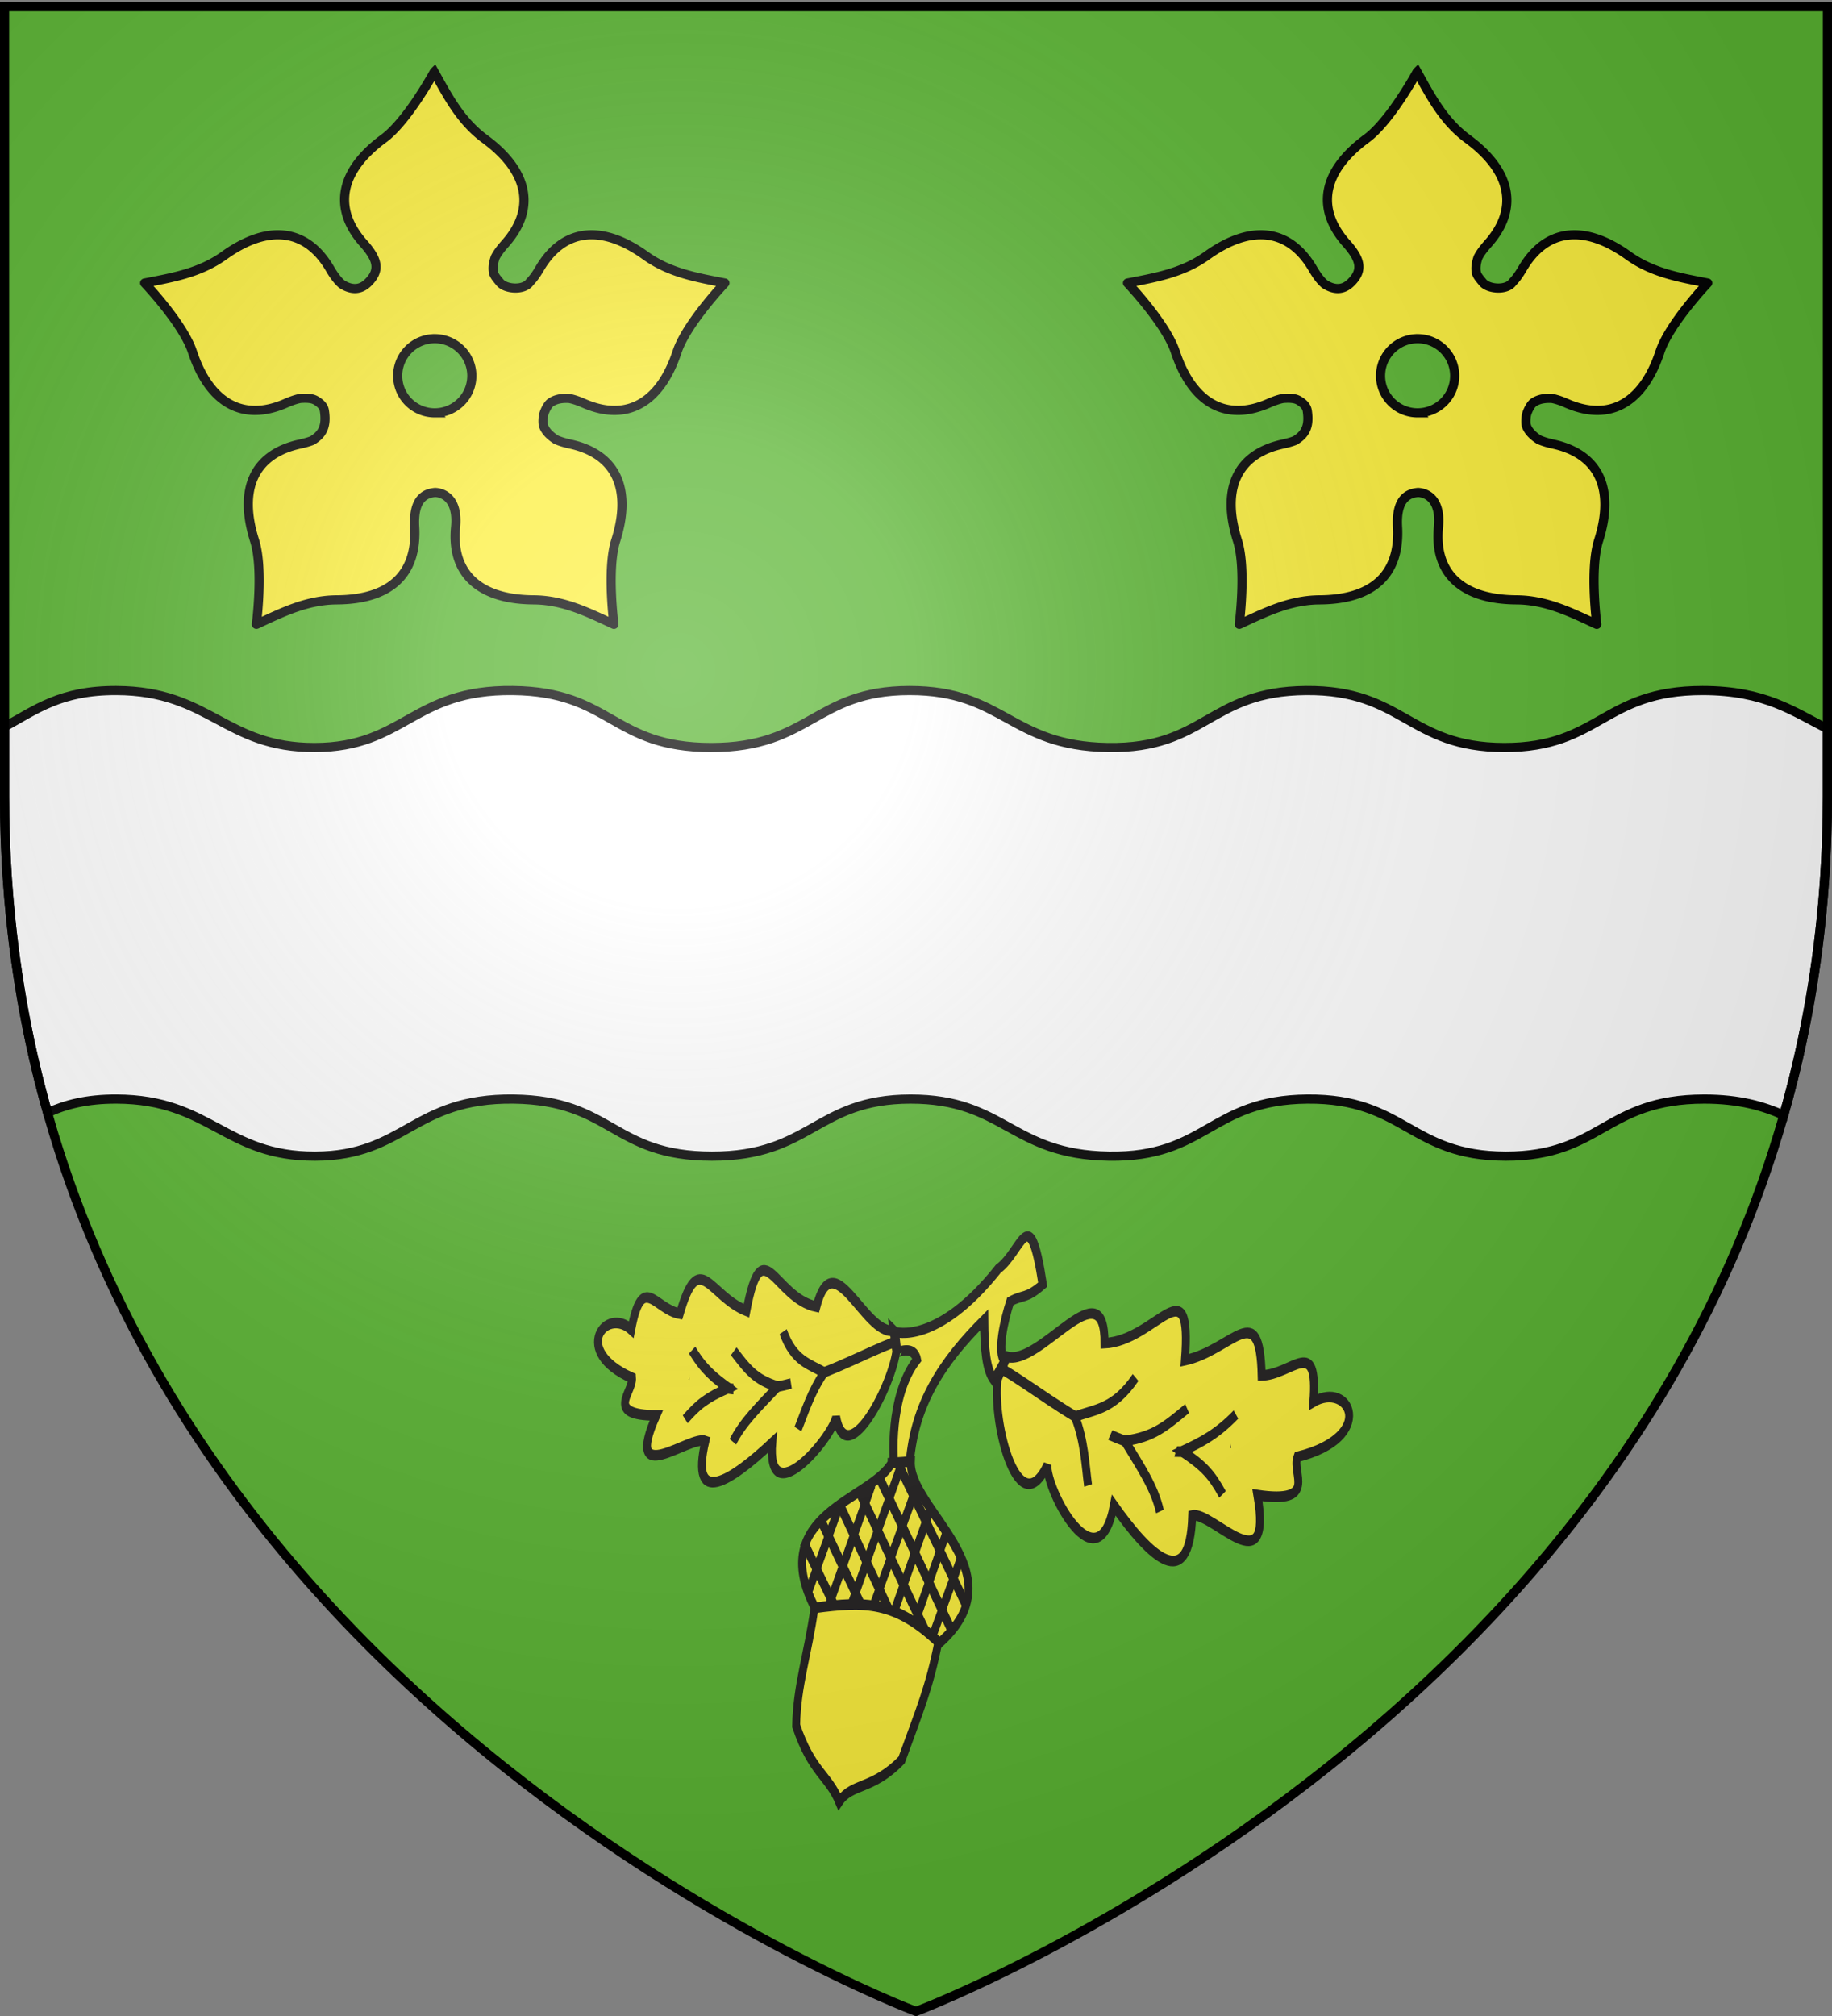 <svg xmlns="http://www.w3.org/2000/svg" xmlns:xlink="http://www.w3.org/1999/xlink" width="600" height="660" version="1.0"><rect width="100%" height="100%" fill="#808080" stroke="none"/><desc>Flag of Canton of Valais (Wallis)</desc><defs><radialGradient xlink:href="#b" id="l" cx="221.445" cy="226.331" r="300" fx="221.445" fy="226.331" gradientTransform="matrix(1.353 0 0 1.349 -77.63 -85.747)" gradientUnits="userSpaceOnUse"/><linearGradient id="b"><stop offset="0" style="stop-color:white;stop-opacity:.314"/><stop offset=".19" style="stop-color:white;stop-opacity:.251"/><stop offset=".6" style="stop-color:#6b6b6b;stop-opacity:.125"/><stop offset="1" style="stop-color:black;stop-opacity:.125"/></linearGradient></defs><g style="display:inline"><path d="M300 658.5s298.5-112.32 298.5-397.772V2.176H1.5v258.552C1.5 546.18 300 658.5 300 658.5" style="fill:#5ab532;fill-opacity:1;fill-rule:evenodd;stroke:none;stroke-width:1px;stroke-linecap:butt;stroke-linejoin:miter;stroke-opacity:1"/><g style="display:inline"><path d="M38.125 226.063c-18.318-.071-26.428 6.326-36.625 11.875v22.78c0 37.455 5.133 71.933 14.063 103.563 5.863-2.659 12.777-4.506 22.624-4.469 30.806.117 35.426 18.77 65 18.688 29.575-.081 31.986-19.077 64.97-18.687 32.462.383 32.375 18.67 65 18.687s34.002-18.65 65-18.687c30.996-.037 32.899 18.168 65 18.687s33.034-18.427 65.03-18.687c32.007-.26 33.541 18.636 64.938 18.687s32.41-18.687 65.031-18.687c11.492 0 19.378 2.304 26.032 5.28 9.071-31.852 14.312-66.598 14.312-104.374v-22.156c-11.003-5.48-20.342-12.5-40.906-12.5-32.588 0-33.604 18.707-64.969 18.656s-32.9-18.916-64.875-18.656c-31.964.26-32.87 19.174-64.937 18.656-32.069-.518-34.004-18.693-64.97-18.656-30.965.036-32.345 18.673-64.937 18.656-32.591-.018-32.507-18.273-64.937-18.656-32.95-.39-35.33 18.575-64.875 18.656s-34.195-18.54-64.969-18.656z" style="fill:#fff;fill-opacity:1;fill-rule:evenodd;stroke:#000;stroke-width:2.997;stroke-linecap:butt;stroke-linejoin:miter;stroke-miterlimit:4;stroke-opacity:1"/><path d="M0 0h600v660H0z" style="fill:none;stroke:none"/></g><g id="k" style="fill:#fcef3c"><g style="fill:#fcef3c;display:inline"><g style="fill:#fcef3c"><path d="M1004.77 289.132c-.001-.044-8.655 16.005-16.594 21.844-13.969 10.271-16.981 22.6-6.532 34.312 4.848 5.434 5.345 8.937 1.532 12.75-.884.884-1.783 1.451-2.688 1.75-2.043.674-4.11.03-5.969-1.156-1.29-1.074-2.55-2.73-3.875-5-7.91-13.557-20.602-14.486-34.687-4.375-8.006 5.747-16.94 7.219-26.031 9-.042-.013 12.557 13.176 15.656 22.531 5.452 16.459 16.257 23.131 30.625 16.813 1.763-.776 3.298-1.295 4.656-1.563 1.822-.126 3.772-.165 5.188.688 1.436.865 2.527 1.873 2.75 3.375.733 4.944-.509 7.576-3.907 9.656q-.047.032-.093.062c-1.122.45-2.452.82-4 1.157-15.338 3.333-20.138 15.073-14.875 31.593 2.991 9.39.567 27.473.593 27.438 8.403-3.903 16.489-7.975 26.344-8.031 17.338-.1 26.386-8.259 25.5-23.907-.572-10.094 4.33-11.015 6.688-11.25 2.809.092 7.57 2.156 6.718 11.25-1.569 15.618 8.163 23.807 25.5 23.907 9.856.056 17.941 4.128 26.344 8.03.026.036-2.398-18.046.594-27.437 5.263-16.52.432-28.26-14.906-31.593-1.89-.41-3.43-.885-4.688-1.47-1.787-1.157-3.373-2.629-4.031-4.437v-.03c-.01-.022-.025-.041-.031-.063-.293-1.08-.147-3.072.187-4.063.432-1.278 1.413-3.25 2.532-3.75 1.58-1.002 3.619-1.237 5.687-1.125 1.373.264 2.929.775 4.719 1.563 14.368 6.318 25.173-.354 30.625-16.813 3.1-9.355 15.698-22.544 15.656-22.531-9.092-1.781-18.025-3.253-26.031-9-14.085-10.11-26.777-9.182-34.688 4.375-1.077 1.847-2.114 3.261-3.156 4.312-1.84 2.792-7.803 2.373-9.719.22-1.212-1.472-1.728-2.038-2.125-3.063-.414-1.652-.122-3.477.5-5.25.677-1.336 1.739-2.782 3.188-4.407 10.45-11.712 7.406-24.072-6.563-34.343-7.94-5.839-12.09-13.872-16.593-21.97zm.156 87.344c6.702 0 12.156 5.453 12.156 12.156s-5.454 12.125-12.156 12.125a12.117 12.117 0 0 1-12.125-12.125c0-6.703 5.422-12.156 12.124-12.156z" style="fill:#fcef3c;fill-opacity:1;fill-rule:evenodd;stroke:#000;stroke-width:3;stroke-linecap:butt;stroke-linejoin:miter;stroke-miterlimit:4;stroke-opacity:1;stroke-dasharray:none" transform="translate(-862.553 -265.594)"/></g></g></g><use xlink:href="#k" width="600" height="660" transform="translate(321.9)"/><g style="fill:#fcef3c"><g style="fill:#fcef3c"><g style="fill:#fcef3c"><g style="fill:#fcef3c"><g style="fill:#fcef3c;fill-opacity:1;stroke:#211f1f;stroke-width:2.961;stroke-miterlimit:4;stroke-opacity:1;stroke-dasharray:none"><g style="fill:#fcef3c;fill-opacity:1;stroke:#211f1f;stroke-width:2.961;stroke-miterlimit:4;stroke-opacity:1;stroke-dasharray:none;display:inline"><path d="M1008.274-89.846s-6.557-14.452 8.29-2.174c7.272 24.543 24.802 38.827 50.375 51.275-2.283-12.87-2.833-21.57.386-27.03l7.196 6.903c-3.709 4.245 3.122 17.776 7.555 24.539 7.265 1.388 8.354-1.186 18.396 2.92-.187 38.865-8.155 16.929-22.066 12.627-38.231-24.935-59.32-13.343-59.32-13.343l-.413-9.095c.012.029 9.394 1.294 9.786-5.72-17.994-11.976-20.185-40.902-20.185-40.902z" style="fill:#fcef3c;fill-opacity:1;fill-rule:evenodd;stroke:#211f1f;stroke-width:4.441;stroke-linecap:butt;stroke-linejoin:miter;stroke-miterlimit:4;stroke-opacity:1;stroke-dasharray:none" transform="matrix(.596 -.184 -.11 -.732 -318.053 598.577)"/><g style="fill:#fcef3c;fill-opacity:1;stroke:#211f1f;stroke-width:3.686;stroke-miterlimit:4;stroke-opacity:1;stroke-dasharray:none"><path d="m220.523 223.514-.104-7.385c-5.327-12.914-30.41-35.29-31.37-15.568-3.586-7.058-37.589-25.433-30.483-1.479-21.228-8.602-41.521-13.109-30.145 8.122-6.688 3.908-40.5-7.702-20.616 14.333-23.609 6.018-8.956 10.419-8.635 15.597-26.079 16.318-7.161 27.405 2.704 16.655 8.673 18.607 11.89 4.213 22.946-.12 12.945 20.57 14.357 2.773 30.326-6.593 12.499 26.804 13.361 1.202 31.932-6.556 11.907 20.535 19.767-14.951 33.445-17.006z" style="fill:#fcef3c;fill-opacity:1;fill-rule:evenodd;stroke:#211f1f;stroke-width:3.686;stroke-linecap:butt;stroke-linejoin:miter;stroke-miterlimit:4;stroke-opacity:1;stroke-dasharray:none;display:inline" transform="matrix(.692 -.23 -.127 -.915 168.479 690.887)"/><path d="M219.71 219.544c-25.35-.965-65.39-9.839-93.908 12.09" style="fill:#fcef3c;fill-opacity:1;fill-rule:evenodd;stroke:#211f1f;stroke-width:3.686;stroke-linecap:butt;stroke-linejoin:miter;stroke-miterlimit:4;stroke-opacity:1;stroke-dasharray:none;display:inline" transform="matrix(.692 -.23 -.127 -.915 168.479 690.887)"/><path d="M171.028 200.767c4.177 5.016 8.066 11.06 15.411 16.333-5.982 4.656-13 7.145-15.987 18.649M140.813 203.804c5.617 5.53 13.827 9.003 23.765 13.761-9.938 5.016-12.675 9.517-17.716 17.105M120.649 216.922c7.057 3.73 10.946 4.888 21.46 5.788-5.617 5.015-10.082 9.26-13.97 17.105" style="fill:#fcef3c;fill-opacity:1;fill-rule:evenodd;stroke:#211f1f;stroke-width:3.686;stroke-linecap:butt;stroke-linejoin:miter;stroke-miterlimit:4;stroke-opacity:1;stroke-dasharray:none;display:inline" transform="matrix(.692 -.23 -.127 -.915 168.479 690.887)"/></g><g style="fill:#fcef3c;fill-opacity:1;stroke:#211f1f;stroke-width:3.686;stroke-miterlimit:4;stroke-opacity:1;stroke-dasharray:none"><path d="m349.06 338.736-5.752-6.801c-5.213-15.272.689-52.14 17.218-34.79-2.214-8.789 15.261-47.865 27.542-21.36 13.183-21.78 28.729-39.212 34.832-12.387 9.395-.827 32.048-33.61 30.774-.467 27.006-10.013 16.69 3.62 20.49 8.551 37.493-2.243 28.455 20.285 10.646 16.96 6.57 22.659-7.864 11.648-21.71 14.955 4.102 27.254-11.328 11.955-33.79 13.9 9.46 32.643-11.634 9.867-35.273 14.986 5.051 26.54-30.464-.654-44.976 6.453z" style="fill:#fcef3c;fill-opacity:1;fill-rule:evenodd;stroke:#211f1f;stroke-width:3.686;stroke-linecap:butt;stroke-linejoin:miter;stroke-miterlimit:4;stroke-opacity:1;stroke-dasharray:none;display:inline" transform="matrix(.692 -.23 -.127 -.915 131.277 834.41)"/><path d="M346.681 334.583c23.115-17.522 53.803-51.9 98.037-50.631" style="fill:#fcef3c;fill-opacity:1;fill-rule:evenodd;stroke:#211f1f;stroke-width:3.686;stroke-linecap:butt;stroke-linejoin:miter;stroke-miterlimit:4;stroke-opacity:1;stroke-dasharray:none;display:inline" transform="matrix(.692 -.23 -.127 -.915 131.277 834.41)"/><path d="M377.665 285.502c.039 7.315 1.164 15.38-1.579 25.01 9.324.317 17.906-2.021 29.833 6.505M408.533 268.434c-.91 8.73-5.893 17.286-11.485 28.149 13.335-1.952 19.479.356 30.238 3.964M437.92 267.156c-3.694 8.034-6.44 11.642-15.631 19.366 9.264.885 16.832 1.823 26.71 6.423" style="fill:#fcef3c;fill-opacity:1;fill-rule:evenodd;stroke:#211f1f;stroke-width:3.686;stroke-linecap:butt;stroke-linejoin:miter;stroke-miterlimit:4;stroke-opacity:1;stroke-dasharray:none;display:inline" transform="matrix(.692 -.23 -.127 -.915 131.277 834.41)"/></g><path d="M273.607 393.617z" style="fill:#fcef3c;fill-opacity:1;fill-rule:evenodd;stroke:#211f1f;stroke-width:2.961;stroke-linecap:butt;stroke-linejoin:miter;stroke-miterlimit:4;stroke-opacity:1;stroke-dasharray:none" transform="matrix(.596 -.184 -.11 -.732 -318.053 598.577)"/><g style="fill:#fcef3c;fill-opacity:1;stroke:#211f1f;stroke-width:3.686;stroke-miterlimit:4;stroke-opacity:1;stroke-dasharray:none;display:inline"><path d="M275.854 445.317c15.366-3.058-24.323-56.22-35.538-48.063-13.253 9.904-17.914 16.167-30.877 30.586-4.005 16.24 2.567 23.959-1.083 31.66 10.914 1.292 14.81 7.81 33.126 8.538 13.035-5.534 20.754-14.128 34.372-22.72z" style="fill:#fcef3c;fill-opacity:1;fill-rule:evenodd;stroke:#211f1f;stroke-width:3.686;stroke-linecap:butt;stroke-linejoin:miter;stroke-miterlimit:4;stroke-opacity:1;stroke-dasharray:none" transform="matrix(-.258 -.854 -.654 .402 629.143 583.048)"/><path d="m307.46 394.196-3.35-8.302c-15.73 7.282-57.505-31.738-64.376 11.069 22.528 13.194 28.364 26.253 36.12 48.063 40.09 8.702 23.468-37.09 31.605-50.83z" style="fill:#fcef3c;fill-opacity:1;fill-rule:evenodd;stroke:#211f1f;stroke-width:3.686;stroke-linecap:butt;stroke-linejoin:miter;stroke-miterlimit:4;stroke-opacity:1;stroke-dasharray:none" transform="matrix(-.258 -.854 -.654 .402 629.143 583.048)"/><g style="fill:#fcef3c;fill-opacity:1;stroke:#211f1f;stroke-width:3.686;stroke-miterlimit:4;stroke-opacity:1;stroke-dasharray:none"><path d="m246.582 380.836 58.801 10.604M241.65 390.235l63.236 10.99M246.084 401.271 304.5 411.49M260.158 413.97l44.342 7.52M267.491 425.138l36.245 6.362M273.28 436.67l26.22 4.82" style="fill:#fcef3c;fill-opacity:1;fill-rule:evenodd;stroke:#211f1f;stroke-width:3.686;stroke-linecap:butt;stroke-linejoin:miter;stroke-miterlimit:4;stroke-opacity:1;stroke-dasharray:none;display:inline" transform="matrix(-.258 -.854 -.654 .402 629.143 583.048)"/><path d="m282.166 446.028 22.523-25.2" style="fill:#fcef3c;fill-opacity:1;fill-rule:evenodd;stroke:#211f1f;stroke-width:3.686;stroke-linecap:butt;stroke-linejoin:miter;stroke-miterlimit:4;stroke-opacity:1;stroke-dasharray:none" transform="matrix(-.258 -.854 -.654 .402 629.143 583.048)"/><path d="m274.047 438.698 30.205-33.254M269.46 429.5l36.146-39.889M264.967 420.072l30.218-33.89M259.012 411.966l25.916-28.362M251.04 404.913l23.036-25.004M243.393 398.961l19.757-22.111" style="fill:#fcef3c;fill-opacity:1;fill-rule:evenodd;stroke:#211f1f;stroke-width:3.686;stroke-linecap:butt;stroke-linejoin:miter;stroke-miterlimit:4;stroke-opacity:1;stroke-dasharray:none;display:inline" transform="matrix(-.258 -.854 -.654 .402 629.143 583.048)"/></g></g></g></g></g></g></g></g></g><path d="M300 658.5s298.5-112.32 298.5-397.772V2.176H1.5v258.552C1.5 546.18 300 658.5 300 658.5" style="opacity:1;fill:url(#l);fill-opacity:1;fill-rule:evenodd;stroke:none;stroke-width:1px;stroke-linecap:butt;stroke-linejoin:miter;stroke-opacity:1"/><path d="M300 658.5S1.5 546.18 1.5 260.728V2.176h597v258.552C598.5 546.18 300 658.5 300 658.5z" style="opacity:1;fill:none;fill-opacity:1;fill-rule:evenodd;stroke:#000;stroke-width:3;stroke-linecap:butt;stroke-linejoin:miter;stroke-miterlimit:4;stroke-dasharray:none;stroke-opacity:1"/></svg>